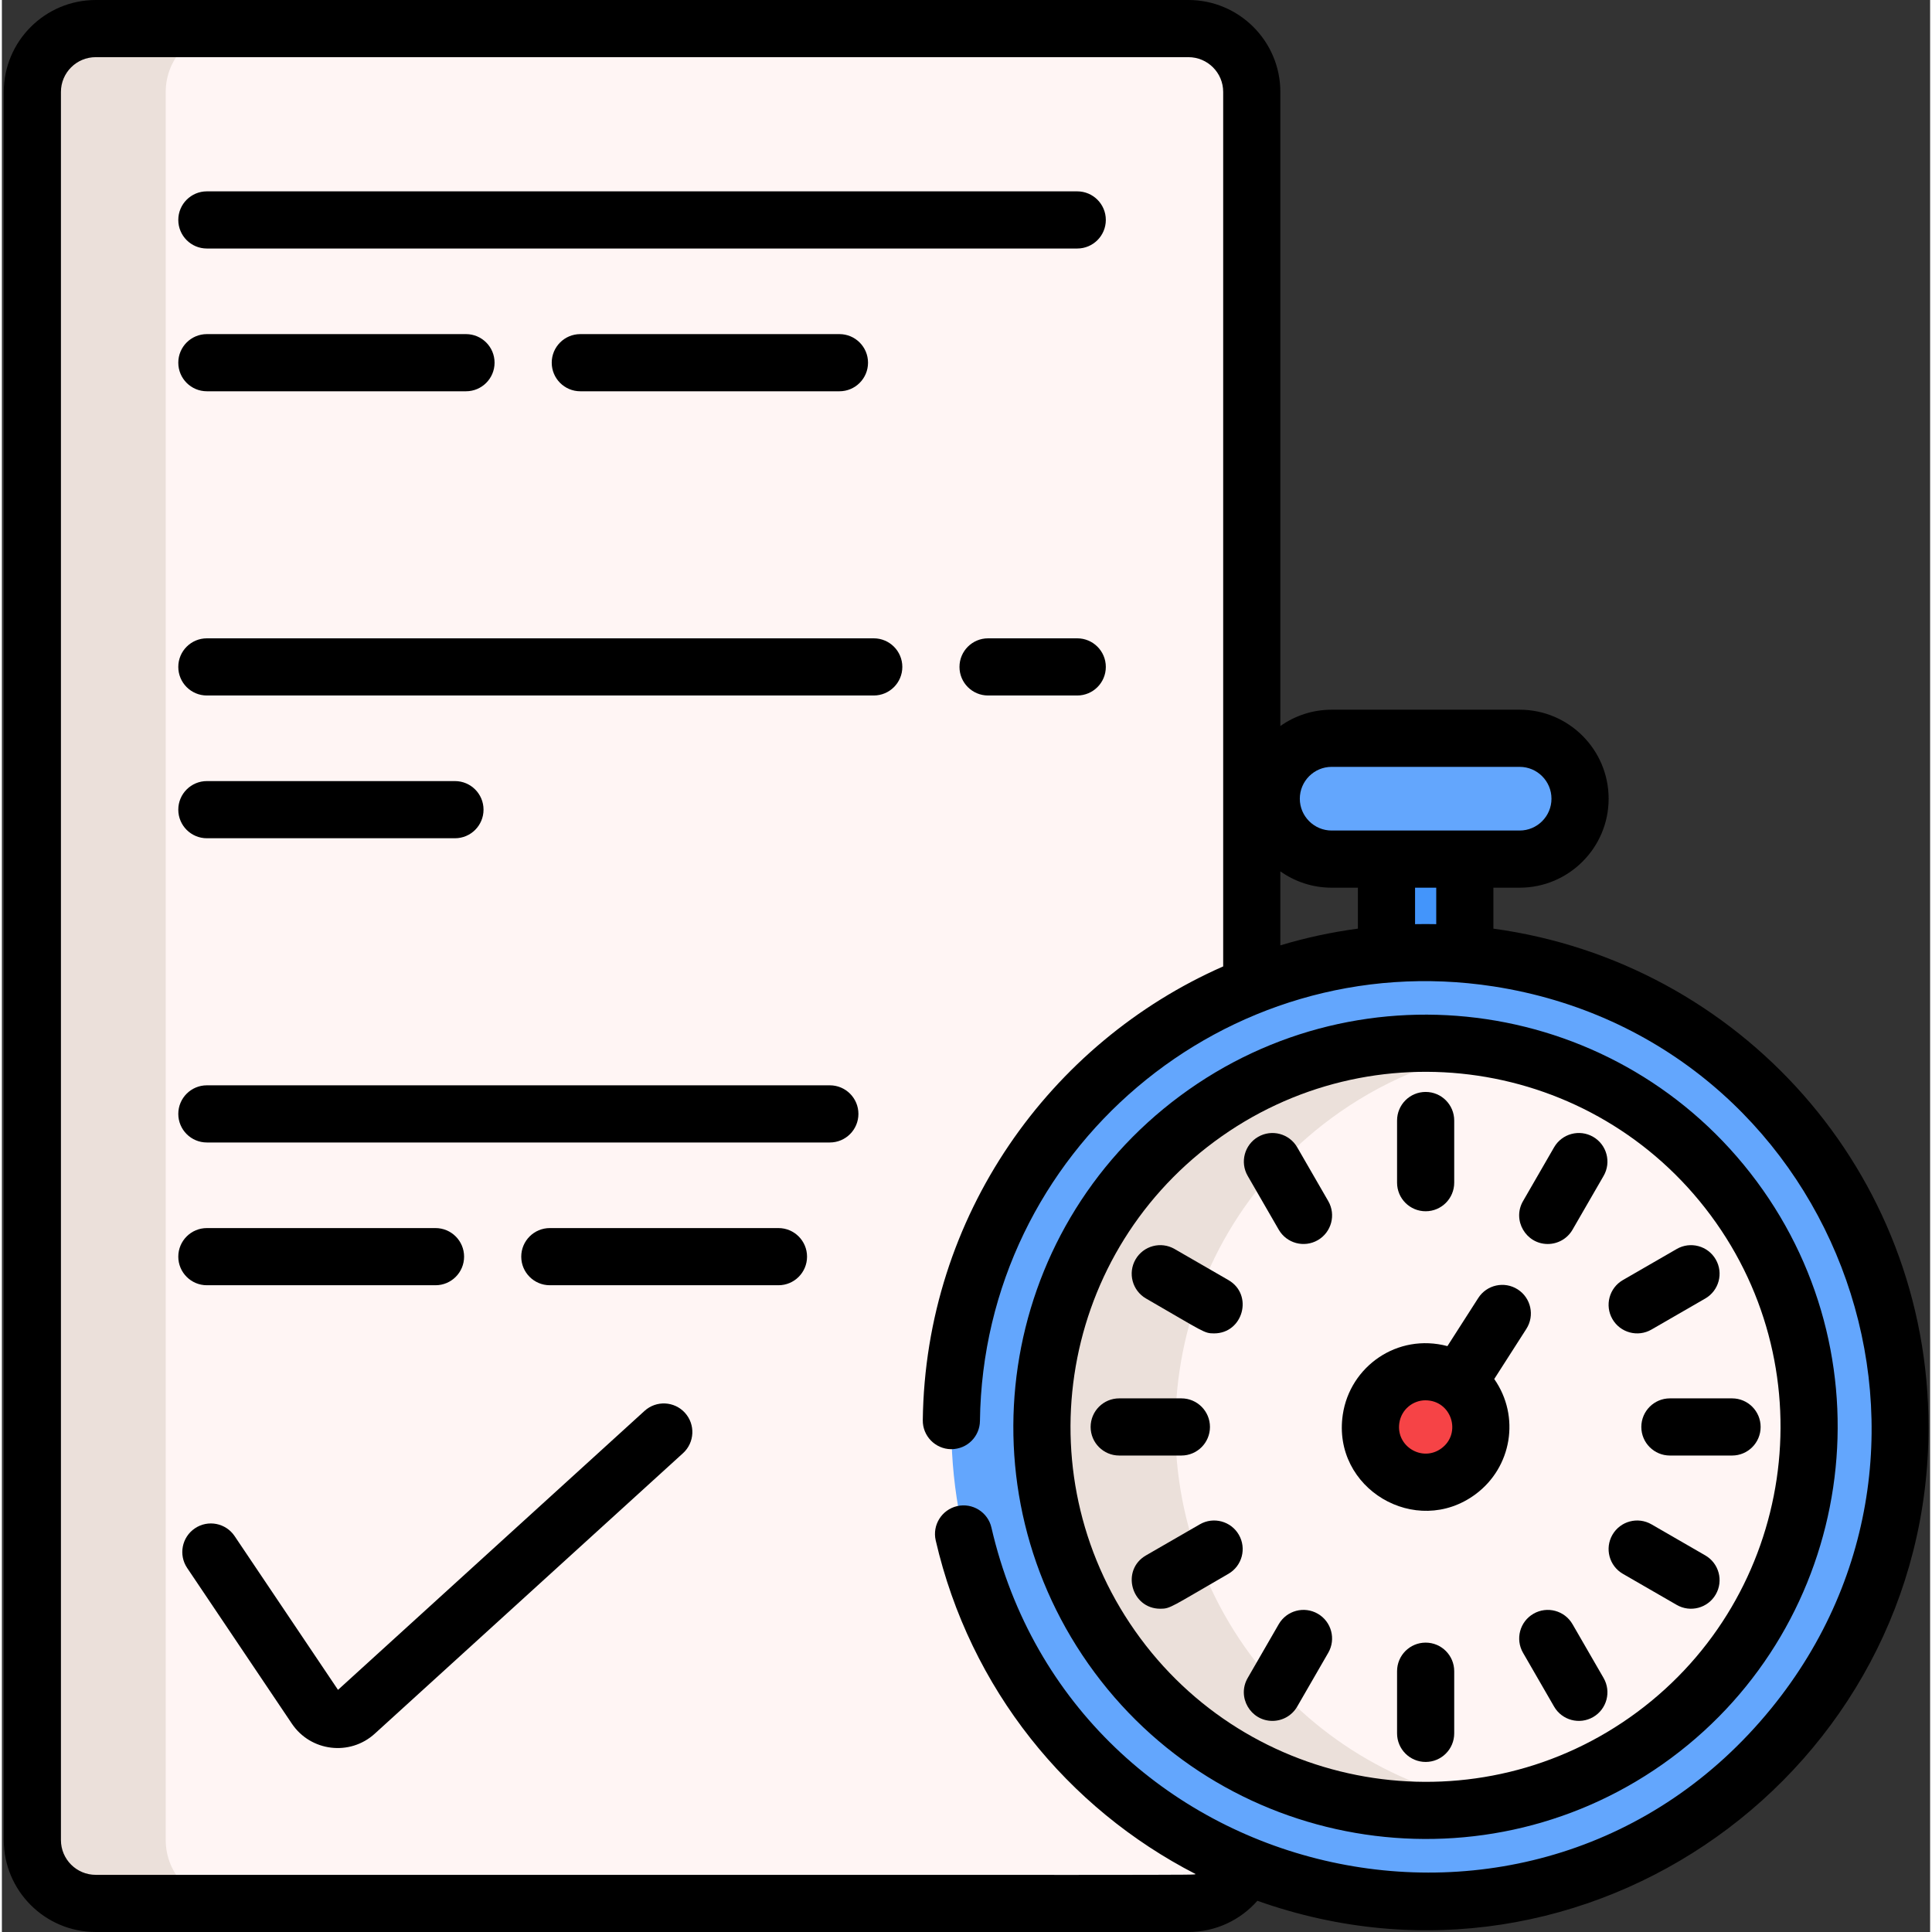 <svg height="512pt" viewBox="0 0 511 512" width="512pt" xmlns="http://www.w3.org/2000/svg"><rect x="0" y="0" width="511" height="512" fill="#333333" stroke="none"/><path d="m314.438 7.574c-3.223 0-282.176 0-289.57 0-9.277 0-16.793 7.512-16.793 16.785v463.281c0 9.273 7.516 16.785 16.793 16.785h289.57c9.281 0 16.793-7.512 16.793-16.785v-463.281c0-9.273-7.512-16.785-16.793-16.785zm0 0" fill="#fff5f4"/><path d="m387.691 263.574h-20.762v-50.305h20.762zm0 0" fill="#4395fb"/><path d="m456.633 280.664c-53.844-43.812-133.012-35.672-176.82 18.172-43.809 53.848-35.672 133.016 18.176 176.824 53.848 43.809 133.012 35.672 176.82-18.176s35.672-133.012-18.176-176.82zm0 0" fill="#63a6fd"/><path d="m437.852 459.82c-13.109 9.715-27.781 15.805-42.816 18.449-36.73 6.484-75.672-7.582-99.391-39.574-33.438-45.113-23.977-108.773 21.125-142.211 23.328-17.297 51.633-23.113 78.145-18.449 24.742 4.344 47.926 17.805 64.062 39.586 33.438 45.102 23.977 108.773-21.125 142.199zm0 0" fill="#fff5f4"/><path d="m402.223 195.656h-49.824c-8.805 0-16.008 7.203-16.008 16.008 0 8.805 7.203 16.008 16.008 16.008h49.824c8.805 0 16.008-7.203 16.008-16.008 0-8.805-7.203-16.008-16.008-16.008zm0 0" fill="#63a6fd"/><path d="m391.777 380.305c1.328-8.93-5.57-16.781-14.547-16.781-11.672 0-18.934 13.535-11.668 23.34 7.785 10.504 24.316 6.211 26.215-6.559zm0 0" fill="#f64346"/><path d="m60.215 504.426h-35.348c-9.281 0-16.793-7.512-16.793-16.785v-463.281c0-9.273 7.512-16.785 16.793-16.785h35.348c-9.281 0-16.797 7.512-16.797 16.785v463.281c0 9.273 7.516 16.785 16.797 16.785zm0 0" fill="#ebe0da"/><path d="m395.031 478.27c-36.727 6.484-75.668-7.582-99.391-39.574-33.434-45.113-23.973-108.773 21.129-142.211 23.328-17.297 51.633-23.113 78.141-18.449-15.035 2.645-29.699 8.734-42.797 18.449-45.102 33.438-54.562 97.098-21.125 142.211 16.137 21.762 39.312 35.234 64.043 39.574zm0 0" fill="#ebe0da"/><path d="m395.266 246.102v-10.855h6.957c13.008 0 23.582-10.582 23.582-23.578 0-13.008-10.574-23.59-23.582-23.59h-49.824c-5.062 0-9.75 1.605-13.594 4.328v-168.047c0-13.434-10.926-24.359-24.367-24.359h-289.57c-13.441 0-24.367 10.926-24.367 24.359v463.281c0 13.434 10.926 24.359 24.367 24.359h289.57c7.27 0 13.812-3.203 18.285-8.27 87.406 31.039 177.859-34.375 177.859-125.496 0-67.691-50.113-123.23-115.316-132.133zm-42.867-42.875h49.824c4.656 0 8.434 3.785 8.434 8.441 0 4.645-3.777 8.43-8.434 8.43-36.246 0-13.879 0-49.824 0-4.648 0-8.434-3.785-8.434-8.43 0-4.656 3.785-8.441 8.434-8.441zm27.719 32.02v9.664c-1.871-.039-3.75-.039-5.613 0v-9.664zm-41.312-4.328c3.844 2.723 8.531 4.328 13.594 4.328h6.957v10.848c-7 .938-13.867 2.422-20.551 4.434zm130.129 221.781c-62.215 76.465-184.777 47.082-206.699-47.887-.938-4.07-5.008-6.613-9.086-5.676-4.07.949-6.617 5.012-5.676 9.09 9.102 39.402 34.953 70.996 68.883 88.422-1.445.309 15.066.203-291.488.203-5.09 0-9.219-4.129-9.219-9.211v-463.281c0-5.082 4.129-9.211 9.219-9.211h289.57c5.09 0 9.219 4.129 9.219 9.211v231.75c-45.898 20.184-78.922 66.051-79.609 120.266-.051 4.18 3.305 7.613 7.484 7.676 4.395 0 7.617-3.461 7.664-7.484.914-71.516 64.941-126.086 136.07-115.164 90.215 13.961 131.16 120.621 73.668 191.297zm0 0"/><path d="m465.066 313.109c-35.953-48.504-104.301-58.66-152.805-22.707-48.5 35.949-58.66 104.297-22.707 152.805 35.887 48.406 104.438 58.555 152.805 22.703 48.387-35.867 58.574-104.414 22.707-152.801zm-31.727 140.633c-41.699 30.91-100.738 22.094-131.613-19.559-30.969-41.777-22.227-100.645 19.555-131.613s100.645-22.223 131.613 19.559c30.895 41.676 22.121 100.719-19.555 131.613zm0 0"/><path d="m377.312 320.996c4.184 0 7.57-3.391 7.57-7.574v-16.473c0-4.184-3.387-7.574-7.57-7.574-4.188 0-7.574 3.391-7.574 7.574v16.473c0 4.184 3.387 7.574 7.574 7.574zm0 0"/><path d="m421.699 301.273c-3.621-2.094-8.254-.852-10.348 2.77l-8.234 14.266c-2.926 5.07.777 11.363 6.551 11.363 2.621 0 5.164-1.359 6.566-3.789l8.238-14.266c2.09-3.621.848-8.254-2.773-10.344zm0 0"/><path d="m437.156 352.348 14.266-8.234c3.621-2.094 4.863-6.723 2.77-10.348-2.09-3.621-6.723-4.863-10.344-2.77l-14.266 8.234c-3.621 2.09-4.863 6.723-2.773 10.344 2.098 3.629 6.73 4.863 10.348 2.773zm0 0"/><path d="m458.516 370.582h-16.473c-4.184 0-7.574 3.391-7.574 7.574s3.391 7.574 7.574 7.574h16.473c4.184 0 7.57-3.391 7.57-7.574s-3.387-7.574-7.57-7.574zm0 0"/><path d="m451.422 412.199-14.266-8.234c-3.625-2.094-8.254-.852-10.348 2.77-2.09 3.625-.848 8.258 2.773 10.348l14.266 8.234c3.613 2.086 8.25.855 10.344-2.773 2.094-3.621.852-8.254-2.77-10.344zm0 0"/><path d="m416.234 430.43c-2.09-3.625-6.723-4.863-10.344-2.773-3.625 2.09-4.863 6.723-2.773 10.348l8.234 14.262c2.098 3.629 6.73 4.863 10.348 2.773 3.621-2.09 4.863-6.723 2.773-10.348zm0 0"/><path d="m377.312 435.312c-4.188 0-7.574 3.391-7.574 7.574v16.473c0 4.184 3.387 7.574 7.574 7.574 4.184 0 7.57-3.391 7.57-7.574v-16.473c0-4.184-3.391-7.574-7.57-7.574zm0 0"/><path d="m348.73 427.656c-3.625-2.094-8.254-.852-10.348 2.77l-8.234 14.266c-2.922 5.062.77 11.363 6.555 11.363 2.617 0 5.164-1.359 6.566-3.789l8.234-14.266c2.09-3.621.848-8.254-2.773-10.344zm0 0"/><path d="m317.465 403.965-14.266 8.234c-6.707 3.867-3.906 14.133 3.793 14.133 2.691 0 2.715-.402 18.047-9.25 3.621-2.09 4.863-6.723 2.77-10.348-2.09-3.621-6.723-4.863-10.344-2.77zm0 0"/><path d="m320.152 378.156c0-4.184-3.391-7.574-7.574-7.574h-16.473c-4.184 0-7.574 3.391-7.574 7.574s3.391 7.574 7.574 7.574h16.473c4.184 0 7.574-3.395 7.574-7.574zm0 0"/><path d="m303.199 344.113c15.508 8.953 15.391 9.25 18.043 9.25 7.719 0 10.492-10.266 3.797-14.133l-14.266-8.234c-3.621-2.094-8.258-.852-10.348 2.77-2.09 3.625-.848 8.254 2.773 10.348zm0 0"/><path d="m343.27 304.043c-2.09-3.621-6.723-4.859-10.348-2.77-3.621 2.09-4.863 6.723-2.773 10.344l8.234 14.266c2.09 3.617 6.719 4.863 10.348 2.773 3.621-2.094 4.863-6.723 2.773-10.348zm0 0"/><path d="m404 352.168c2.258-3.523 1.23-8.207-2.293-10.465-3.523-2.258-8.207-1.23-10.461 2.293l-8.164 12.738c-13.285-3.52-25.836 5.395-27.73 18.16-2.914 19.594 19.391 32.789 35.18 21.094 9.598-7.117 11.91-20.594 4.957-30.535zm-22.488 31.648c-5.051 3.746-12.098-.488-11.176-6.699.547-3.668 3.68-6.02 6.895-6.02 6.949 0 9.691 8.711 4.281 12.719zm0 0"/><path d="m54.324 65.859h230.656c4.184 0 7.574-3.391 7.574-7.574s-3.391-7.574-7.574-7.574h-230.656c-4.184 0-7.574 3.391-7.574 7.574s3.391 7.574 7.574 7.574zm0 0"/><path d="m153.289 88.543c-4.184 0-7.574 3.391-7.574 7.574 0 4.184 3.391 7.574 7.574 7.574h68.672c4.184 0 7.574-3.391 7.574-7.574 0-4.184-3.391-7.574-7.574-7.574zm0 0"/><path d="m54.324 103.691h68.672c4.18 0 7.57-3.391 7.57-7.574 0-4.184-3.391-7.574-7.57-7.574h-68.672c-4.184 0-7.574 3.391-7.574 7.574 0 4.184 3.391 7.574 7.574 7.574zm0 0"/><path d="m231.051 169.164h-176.727c-4.184 0-7.574 3.391-7.574 7.574 0 4.184 3.391 7.574 7.574 7.574h176.727c4.18 0 7.574-3.391 7.574-7.574 0-4.184-3.395-7.574-7.574-7.574zm0 0"/><path d="m284.98 169.164h-23.633c-4.184 0-7.574 3.391-7.574 7.574 0 4.184 3.391 7.574 7.574 7.574h23.633c4.184 0 7.574-3.391 7.574-7.574 0-4.184-3.391-7.574-7.574-7.574zm0 0"/><path d="m54.324 222.145h65.742c4.184 0 7.574-3.391 7.574-7.574 0-4.184-3.391-7.574-7.574-7.574h-65.742c-4.184 0-7.574 3.391-7.574 7.574 0 4.184 3.391 7.574 7.574 7.574zm0 0"/><path d="m219.414 287.621h-165.09c-4.184 0-7.574 3.391-7.574 7.574 0 4.184 3.391 7.574 7.574 7.574h165.09c4.184 0 7.574-3.391 7.574-7.574 0-4.184-3.391-7.574-7.574-7.574zm0 0"/><path d="m54.324 340.602h60.59c4.184 0 7.574-3.391 7.574-7.574s-3.391-7.574-7.574-7.574h-60.59c-4.184 0-7.574 3.391-7.574 7.574s3.391 7.574 7.574 7.574zm0 0"/><path d="m205.805 325.453h-60.594c-4.184 0-7.574 3.391-7.574 7.574s3.391 7.574 7.574 7.574h60.594c4.18 0 7.57-3.391 7.57-7.574s-3.391-7.574-7.57-7.574zm0 0"/><path d="m170.309 373.902-81.234 73.926-27.402-40.75c-2.336-3.473-7.043-4.391-10.512-2.059-3.473 2.336-4.395 7.043-2.059 10.512l27.746 41.258c4.984 7.406 15.387 8.656 21.973 2.652l81.688-74.336c3.09-2.816 3.316-7.605.504-10.703-2.82-3.094-7.609-3.316-10.703-.5zm0 0"/></svg>